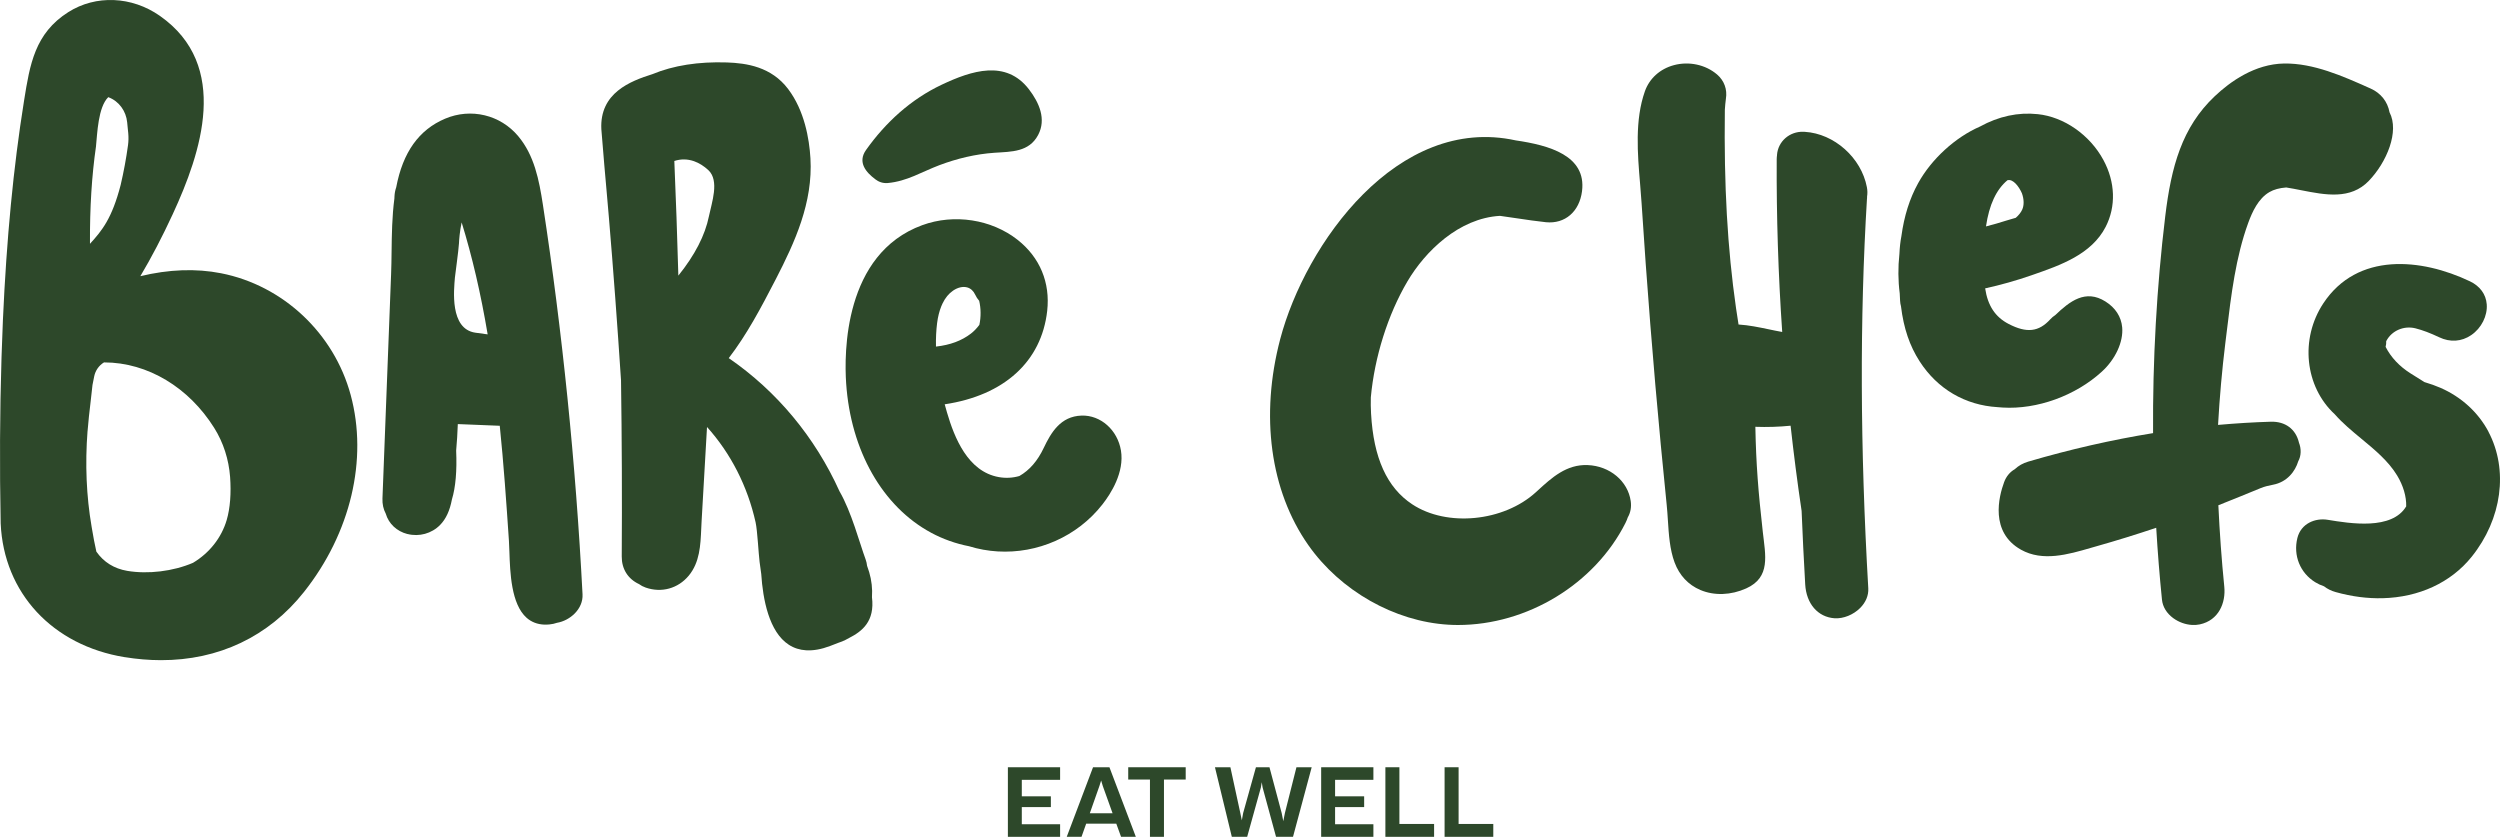 <svg xmlns="http://www.w3.org/2000/svg" fill="none" viewBox="0 0 682 229" height="229" width="682">
<path fill="#2D482A" d="M34.005 179.267C37.366 179.813 40.659 180.086 43.858 180.094C59.615 180.128 73.254 173.701 82.937 161.476C95.665 145.407 100.421 125.323 95.665 107.746C91.105 90.901 77.219 77.867 60.296 74.542C53.447 73.195 46.044 73.468 38.285 75.344C41.339 70.212 44.232 64.671 47.117 58.439C54.868 41.688 62.925 17.853 43.611 4.325C35.945 -1.046 26.135 -1.446 18.639 3.302C9.501 9.09 8.148 17.572 6.574 27.392L6.523 27.725C3.664 45.593 1.792 65.063 0.797 87.252C0.652 90.526 0.533 93.799 0.431 97.047C0.406 97.32 0.397 97.593 0.406 97.84C-0.045 112.289 -0.122 127.412 0.184 142.799C1.027 161.749 14.308 176.062 34.014 179.276L34.005 179.267ZM26.194 39.821C26.543 36.471 26.747 29.251 29.53 26.506C29.547 26.506 29.564 26.514 29.581 26.523C32.457 27.588 34.405 30.316 34.694 33.377C34.72 33.615 34.737 33.854 34.762 34.093C34.796 34.476 34.83 34.852 34.873 35.218C34.916 35.576 34.95 35.934 34.983 36.292C35.086 37.392 35.069 38.5 34.924 39.6C34.422 43.248 33.75 46.897 32.916 50.452C30.551 59.573 27.87 62.863 24.544 66.512C24.493 56.572 25.02 48.048 26.203 39.821H26.194ZM23.889 117.609C24.093 114.94 24.408 112.247 24.714 109.647C24.901 108.087 25.08 106.527 25.233 105.009C25.386 104.225 25.539 103.441 25.701 102.656C26.024 101.088 26.977 99.715 28.338 98.88L28.364 98.863C28.364 98.863 28.415 98.863 28.441 98.863C40.335 98.888 51.524 105.717 58.424 116.713C60.96 120.754 62.414 125.357 62.772 130.114C63.095 134.513 62.789 138.647 61.844 141.861C60.415 146.712 57.131 150.863 52.647 153.54C47.244 155.859 40.369 156.694 34.703 155.731C31.129 155.117 28.296 153.361 26.288 150.488C25.811 148.459 25.463 146.396 25.114 144.393L24.978 143.6C23.565 135.357 23.191 126.619 23.88 117.617L23.889 117.609Z"></path>
<path fill="#2D482A" d="M169.611 151.826C169.586 155.202 171.305 157.939 174.317 159.337C174.844 159.729 175.457 160.053 176.146 160.291C180.46 161.792 184.961 160.556 187.879 157.052C190.899 153.429 191.104 148.732 191.299 144.197C191.325 143.54 191.359 142.893 191.393 142.262L192.873 116.483C199.374 123.712 203.943 132.68 206.129 142.5C206.623 144.734 206.929 151.025 207.218 153.301C207.363 154.418 207.508 155.526 207.669 156.6C208.112 163.471 209.779 172.396 215.199 175.891C216.595 176.795 218.169 177.298 219.904 177.4C221.878 177.52 224.065 177.128 226.456 176.224C227.29 175.908 228.106 175.593 228.932 175.269C228.983 175.261 229.025 175.244 229.076 175.227C229.978 174.928 230.855 174.519 231.646 174.033C235.185 172.234 238.691 169.498 237.874 162.925C238.036 160.641 237.772 158.28 237.117 156.089C236.947 155.509 236.751 154.929 236.538 154.35C236.479 153.753 236.343 153.165 236.138 152.602C234.488 148.135 232.293 139.662 229.017 134.027C222.346 119.254 211.907 106.697 198.804 97.695C203.687 91.336 207.516 84.149 211.66 76.119C216.824 66.086 221.81 55.268 221.087 43.163C220.764 37.801 219.453 30.18 215.021 24.306C210.418 18.203 203.67 17.223 198.302 17.035C190.551 16.779 183.71 17.853 178.018 20.215C171.917 22.141 163.554 25.355 164.047 35.235C164.047 35.235 164.711 43.257 164.864 45.141L165.468 51.986C165.817 55.882 165.774 55.438 166.106 59.334C167.297 73.485 168.412 88.446 169.416 103.79C169.645 119.723 169.714 135.894 169.611 151.843V151.826ZM193.239 46.411C196.336 49.309 194.15 55.294 193.392 59.01C192.346 64.193 189.538 69.623 185.054 75.19C184.756 64.543 184.39 54.032 183.957 43.913C187.709 42.694 191.001 44.322 193.231 46.411H193.239Z"></path>
<path fill="#2D482A" d="M111.159 145.672C114.35 146.49 117.753 145.552 120.05 143.216C121.658 141.58 122.713 139.287 123.283 136.252C124.287 132.97 124.679 128.452 124.44 122.911C124.653 120.609 124.798 118.18 124.891 115.69L136.335 116.151C137.39 126.44 138.122 136.874 138.837 147.547C138.896 148.399 138.93 149.405 138.964 150.514C139.151 156.199 139.441 164.801 143.661 168.535C144.971 169.694 146.588 170.316 148.46 170.393C148.91 170.41 149.37 170.393 149.846 170.35C150.604 170.282 151.335 170.12 151.956 169.899C155.47 169.31 159.129 166.165 158.916 162.124C157.053 126.261 153.42 90.526 148.111 55.907C147.056 49.011 145.745 42.379 141.381 37.161C136.497 31.314 128.473 29.387 121.42 32.379C114.256 35.414 109.891 41.56 108.087 51.099C107.807 51.892 107.645 52.753 107.611 53.648L107.594 54.117C106.947 59.019 106.879 64.023 106.82 68.865C106.794 70.936 106.769 72.905 106.692 74.764L104.335 135.996C104.276 137.505 104.582 138.894 105.237 140.131C106.028 142.858 108.232 144.938 111.15 145.689L111.159 145.672ZM124.1 75.727C124.151 75.105 125.13 68.072 125.206 66.409C125.249 65.421 125.41 63.136 125.938 60.672C128.822 70.024 131.154 80.04 133.034 91.216L129.673 90.756C122.628 89.733 123.836 79 124.1 75.727Z"></path>
<path fill="#2D482A" d="M254.023 145.339C257.247 147.07 260.744 148.314 264.352 149.013C266.913 149.806 269.525 150.266 272.137 150.428C283.011 151.085 293.85 146.405 300.734 137.616C303.048 134.666 306.775 128.835 305.796 122.902C304.869 117.302 300.257 113.201 295.05 113.372C289.307 113.559 286.712 118.026 284.729 122.195C283.036 125.758 280.858 128.264 278.084 129.858C276.255 130.387 274.366 130.489 272.46 130.148C263.995 128.631 260.344 119.356 258.337 112.511C258.124 111.778 257.92 111.045 257.715 110.294C273.941 107.865 284.125 98.607 285.674 84.823C286.542 77.1 283.683 70.22 277.616 65.438C270.486 59.82 260.276 58.243 251.598 61.423C230.14 69.274 230.276 96.425 230.829 104.557C232.08 122.953 240.75 138.204 254.031 145.339H254.023ZM255.648 88.105C255.861 86.425 256.243 84.908 256.771 83.587C256.882 83.323 257.001 83.067 257.128 82.777C257.877 81.234 258.821 80.083 260.013 79.273C261.289 78.404 262.693 78.08 263.85 78.404C264.794 78.668 265.543 79.341 266.02 80.364C266.317 81.004 266.683 81.566 267.117 82.052C267.611 84.115 267.628 86.502 267.168 88.625C266.47 89.562 265.679 90.381 264.871 91.003C262.335 92.955 259.213 94.115 255.333 94.549C255.282 92.273 255.393 90.1 255.648 88.096V88.105Z"></path>
<path fill="#2D482A" d="M238.767 48.9C239.703 49.625 240.861 50.042 242.171 49.931C247.454 49.454 251.419 46.888 256.278 45.055C261.093 43.24 266.19 42.021 271.329 41.671C275.932 41.364 280.722 41.492 283.198 36.829C285.504 32.49 283.453 27.972 280.722 24.4C274.435 16.174 265.016 19.277 256.941 23.087C248.51 27.068 241.618 33.351 236.249 40.921C233.85 44.305 236.326 47.076 238.776 48.892L238.767 48.9Z"></path>
<path fill="#2D482A" d="M678.856 117.769C676.088 112.516 671.429 108.261 665.747 105.794C664.432 105.222 663.034 104.723 661.362 104.224C660.604 103.744 659.846 103.263 659.069 102.782L657.617 101.875C654.566 99.951 652.273 97.511 650.793 94.626C650.93 94.118 650.985 93.592 650.957 93.066C650.957 93.048 650.975 93.029 650.985 93.02C652.474 90.181 655.799 88.784 658.923 89.564C660.851 90.045 662.997 90.861 665.409 92.004C668.396 93.429 671.502 93.22 674.142 91.424C676.919 89.537 678.628 86.153 678.381 83.014C678.171 80.274 676.536 78.043 673.786 76.736C660.549 70.44 643.101 68.707 633.81 82.742C627.388 92.449 628.75 105.485 636.935 113.024C639.045 115.437 641.658 117.597 644.179 119.683C647.806 122.677 651.56 125.779 653.944 129.726C655.607 132.475 656.484 135.45 656.411 138.136C652.51 144.685 641.119 142.808 634.989 141.801C631.627 141.247 627.708 142.78 626.722 146.781C625.552 151.544 627.461 156.279 631.591 158.829C632.34 159.291 633.125 159.654 633.993 159.945C634.898 160.652 635.957 161.178 637.154 161.514C641.539 162.748 645.869 163.301 650.007 163.192C659.818 162.938 668.552 159.001 674.27 151.889C682.547 141.592 684.346 128.202 678.847 117.778L678.856 117.769Z"></path>
<path fill="#2D482A" d="M509.334 54.107C509.334 53.971 509.334 53.843 509.334 53.716V53.661C509.469 52.825 509.46 51.961 509.289 51.07C507.759 43.013 500.37 36.457 492.37 35.966C492.235 35.966 492.1 35.948 491.965 35.948C488.185 35.821 485.027 38.594 484.766 42.277V42.395C484.721 42.722 484.685 43.068 484.685 43.423C484.604 59.017 485.108 74.876 486.187 90.562C484.937 90.344 483.686 90.08 482.471 89.825C479.807 89.271 477.062 88.698 474.272 88.525C474.038 87.034 473.804 85.542 473.588 84.051C471.249 67.756 470.277 50.552 470.538 29.937C470.601 28.91 470.7 27.891 470.826 26.946C471.249 24.409 470.367 21.99 468.414 20.317C465.273 17.634 460.755 16.661 456.616 17.78C452.854 18.798 449.974 21.39 448.732 24.891C445.952 32.711 446.725 41.986 447.418 50.161C447.571 51.952 447.715 53.707 447.823 55.416C449.236 77.313 450.991 99.491 453.061 121.342C453.583 126.835 454.123 132.318 454.681 137.801C454.816 139.12 454.906 140.465 454.996 141.893C455.248 145.821 455.509 149.877 456.823 153.423C458.128 156.951 460.557 159.552 463.869 160.952C467.649 162.553 472.203 162.389 476.369 160.516C483.092 157.479 481.607 151.514 480.887 145.057C479.654 134.091 479.06 126.671 478.862 116.432C482.066 116.55 485.297 116.45 488.473 116.132C489.328 123.852 490.336 131.69 491.479 139.383C491.74 145.93 492.073 152.678 492.46 159.425C492.766 164.708 495.907 168.336 500.451 168.663C500.478 168.663 500.496 168.663 500.523 168.663C502.881 168.809 505.59 167.718 507.444 165.863C508.983 164.326 509.775 162.426 509.667 160.507C507.435 121.915 507.318 87.106 509.316 54.107H509.334Z"></path>
<path fill="#2D482A" d="M433.114 126.873C427.34 126.636 423.329 130.299 419.453 133.853L418.983 134.28C410.183 142.315 394.733 143.833 385.264 137.579C378.37 133.035 374.693 124.937 374.024 112.803C373.943 111.376 373.925 109.885 373.961 108.404C374.982 97.342 378.614 85.817 383.936 76.783C388.787 68.548 397.994 59.523 409.189 58.886C410.761 59.096 412.342 59.332 413.914 59.568C416.48 59.95 419.127 60.35 421.748 60.622C426.925 61.131 430.873 57.741 431.578 52.151C432.807 42.408 422.543 39.627 413.499 38.3C381.297 31.238 356.126 66.448 349.25 92.471C343.729 113.393 346.512 133.889 356.894 148.686C365.676 161.202 380.448 169.537 395.112 170.418C395.979 170.473 396.847 170.5 397.714 170.5C416.661 170.5 435.029 159.311 443.423 142.678C443.685 142.151 443.911 141.606 444.055 141.151C444.823 139.824 445.094 138.316 444.859 136.689C444.082 131.253 439.176 127.118 433.114 126.873Z"></path>
<path fill="#2D482A" d="M627.145 120.698C626.266 117.042 623.412 114.937 619.499 115.045C614.815 115.182 609.968 115.481 605.085 115.916C605.511 108.349 606.181 100.846 607.069 93.605L607.459 90.43C608.664 80.44 609.914 70.115 613.311 60.815C614.407 57.82 616.056 54.155 619.109 52.395C620.314 51.696 621.809 51.288 623.675 51.142C625.034 51.351 626.429 51.632 627.77 51.895C634.374 53.193 641.214 54.536 646.206 49.346C651.134 44.219 654.586 35.854 651.868 30.646C651.324 27.697 649.485 25.392 646.677 24.14L646.16 23.913C639.103 20.765 631.104 17.208 623.104 17.326C615.123 17.453 608.401 22.253 604.17 26.264C595.229 34.729 592.311 45.462 590.681 58.973C588.343 78.317 587.229 98.224 587.356 118.158C576.104 119.981 564.644 122.594 553.293 125.933C551.87 126.351 550.638 127.049 549.615 128.011C548.292 128.764 547.286 129.989 546.716 131.55C545.266 135.487 542.802 145.169 551.327 149.959C557.243 153.28 564.209 151.257 570.352 149.469C570.931 149.297 571.502 149.134 572.064 148.979C577.3 147.5 582.727 145.822 588.217 143.98C588.606 150.549 589.132 157.145 589.784 163.578C589.974 165.529 591.07 167.316 592.864 168.632C594.368 169.73 596.198 170.383 597.964 170.483C598.689 170.528 599.405 170.483 600.084 170.338C605.312 169.231 607.214 164.395 606.788 160.085C606.064 152.845 605.52 145.359 605.167 137.837C608.301 136.613 613.818 134.344 616.69 133.165C617.768 132.72 618.91 132.457 620.06 132.239C623.911 131.522 626.13 128.592 626.955 125.852C627.779 124.355 627.833 122.449 627.136 120.698H627.145Z"></path>
<path fill="#2D482A" d="M545.194 111.089C545.574 111.126 545.964 111.162 546.354 111.18C555.7 111.743 566.188 107.969 573.385 101.383C577.111 97.981 579.287 93.237 578.933 89.3C578.67 86.406 577.093 83.957 574.355 82.242C568.926 78.822 564.62 82.188 560.686 85.952C560.187 86.27 559.734 86.651 559.317 87.104C556.171 90.561 552.881 90.924 547.959 88.374C544.296 86.478 542.257 83.385 541.55 78.668C545.801 77.734 550.043 76.536 554.168 75.103L554.585 74.958C562.073 72.354 570.548 69.406 574.419 61.895C577.283 56.325 577.066 49.675 573.812 43.652C570.113 36.803 563.088 31.895 555.908 31.142C550.551 30.571 545.23 31.723 540.154 34.517C533.382 37.465 526.91 43.389 523.275 49.957C520.945 54.166 519.45 58.91 518.697 64.444C518.416 65.886 518.244 67.474 518.162 69.252C517.764 72.917 517.791 76.554 518.244 80.029C518.271 80.7 518.307 81.38 518.344 82.052C518.371 82.587 518.462 83.095 518.588 83.548C519.323 89.563 520.945 94.344 523.692 98.598C528.542 106.118 536.093 110.545 544.949 111.071C545.031 111.071 545.112 111.071 545.194 111.089ZM547.632 49.167L547.732 49.149C549.155 48.823 550.723 50.791 551.575 52.715C552.165 54.338 552.201 56.007 551.657 57.187C551.294 57.985 550.714 58.711 549.898 59.418L549.146 59.636C548.403 59.845 547.75 60.035 547.242 60.198C545.493 60.761 543.698 61.278 541.776 61.768C542.647 55.853 544.568 51.726 547.632 49.167Z"></path>
<path fill="#2D482A" d="M289.198 228.286V224.854H278.746V220.174H286.676V217.236H278.746V212.738H289.198V209.306H274.95V228.286H289.198Z"></path>
<path fill="#2D482A" d="M295.036 228.286L296.31 224.698H304.526L305.826 228.286H309.856L302.654 209.306H298.182L291.006 228.286H295.036ZM300.392 212.92L300.834 214.402L303.512 221.864H297.298L299.924 214.402L300.392 212.92Z"></path>
<path fill="#2D482A" d="M313.708 212.66V228.286H317.53V212.66H323.458V209.306H307.78V212.66H313.708Z"></path>
<path fill="#2D482A" d="M344.205 213.388L344.439 214.818L348.105 228.286H352.733L357.829 209.306H353.669L350.523 221.786L350.081 224.022L349.639 221.786L346.311 209.306H342.619L339.135 221.786L338.771 223.788L338.355 221.786L335.651 209.306H331.439L336.041 228.286H340.227L343.971 214.818L344.205 213.388Z"></path>
<path fill="#2D482A" d="M374.663 228.286V224.854H364.211V220.174H372.141V217.236H364.211V212.738H374.663V209.306H360.415V228.286H374.663Z"></path>
<path fill="#2D482A" d="M391.221 228.286V224.776H381.757V209.306H377.935V228.286H391.221Z"></path>
<path fill="#2D482A" d="M407.369 228.286V224.776H397.905V209.306H394.083V228.286H407.369Z"></path>
</svg>

